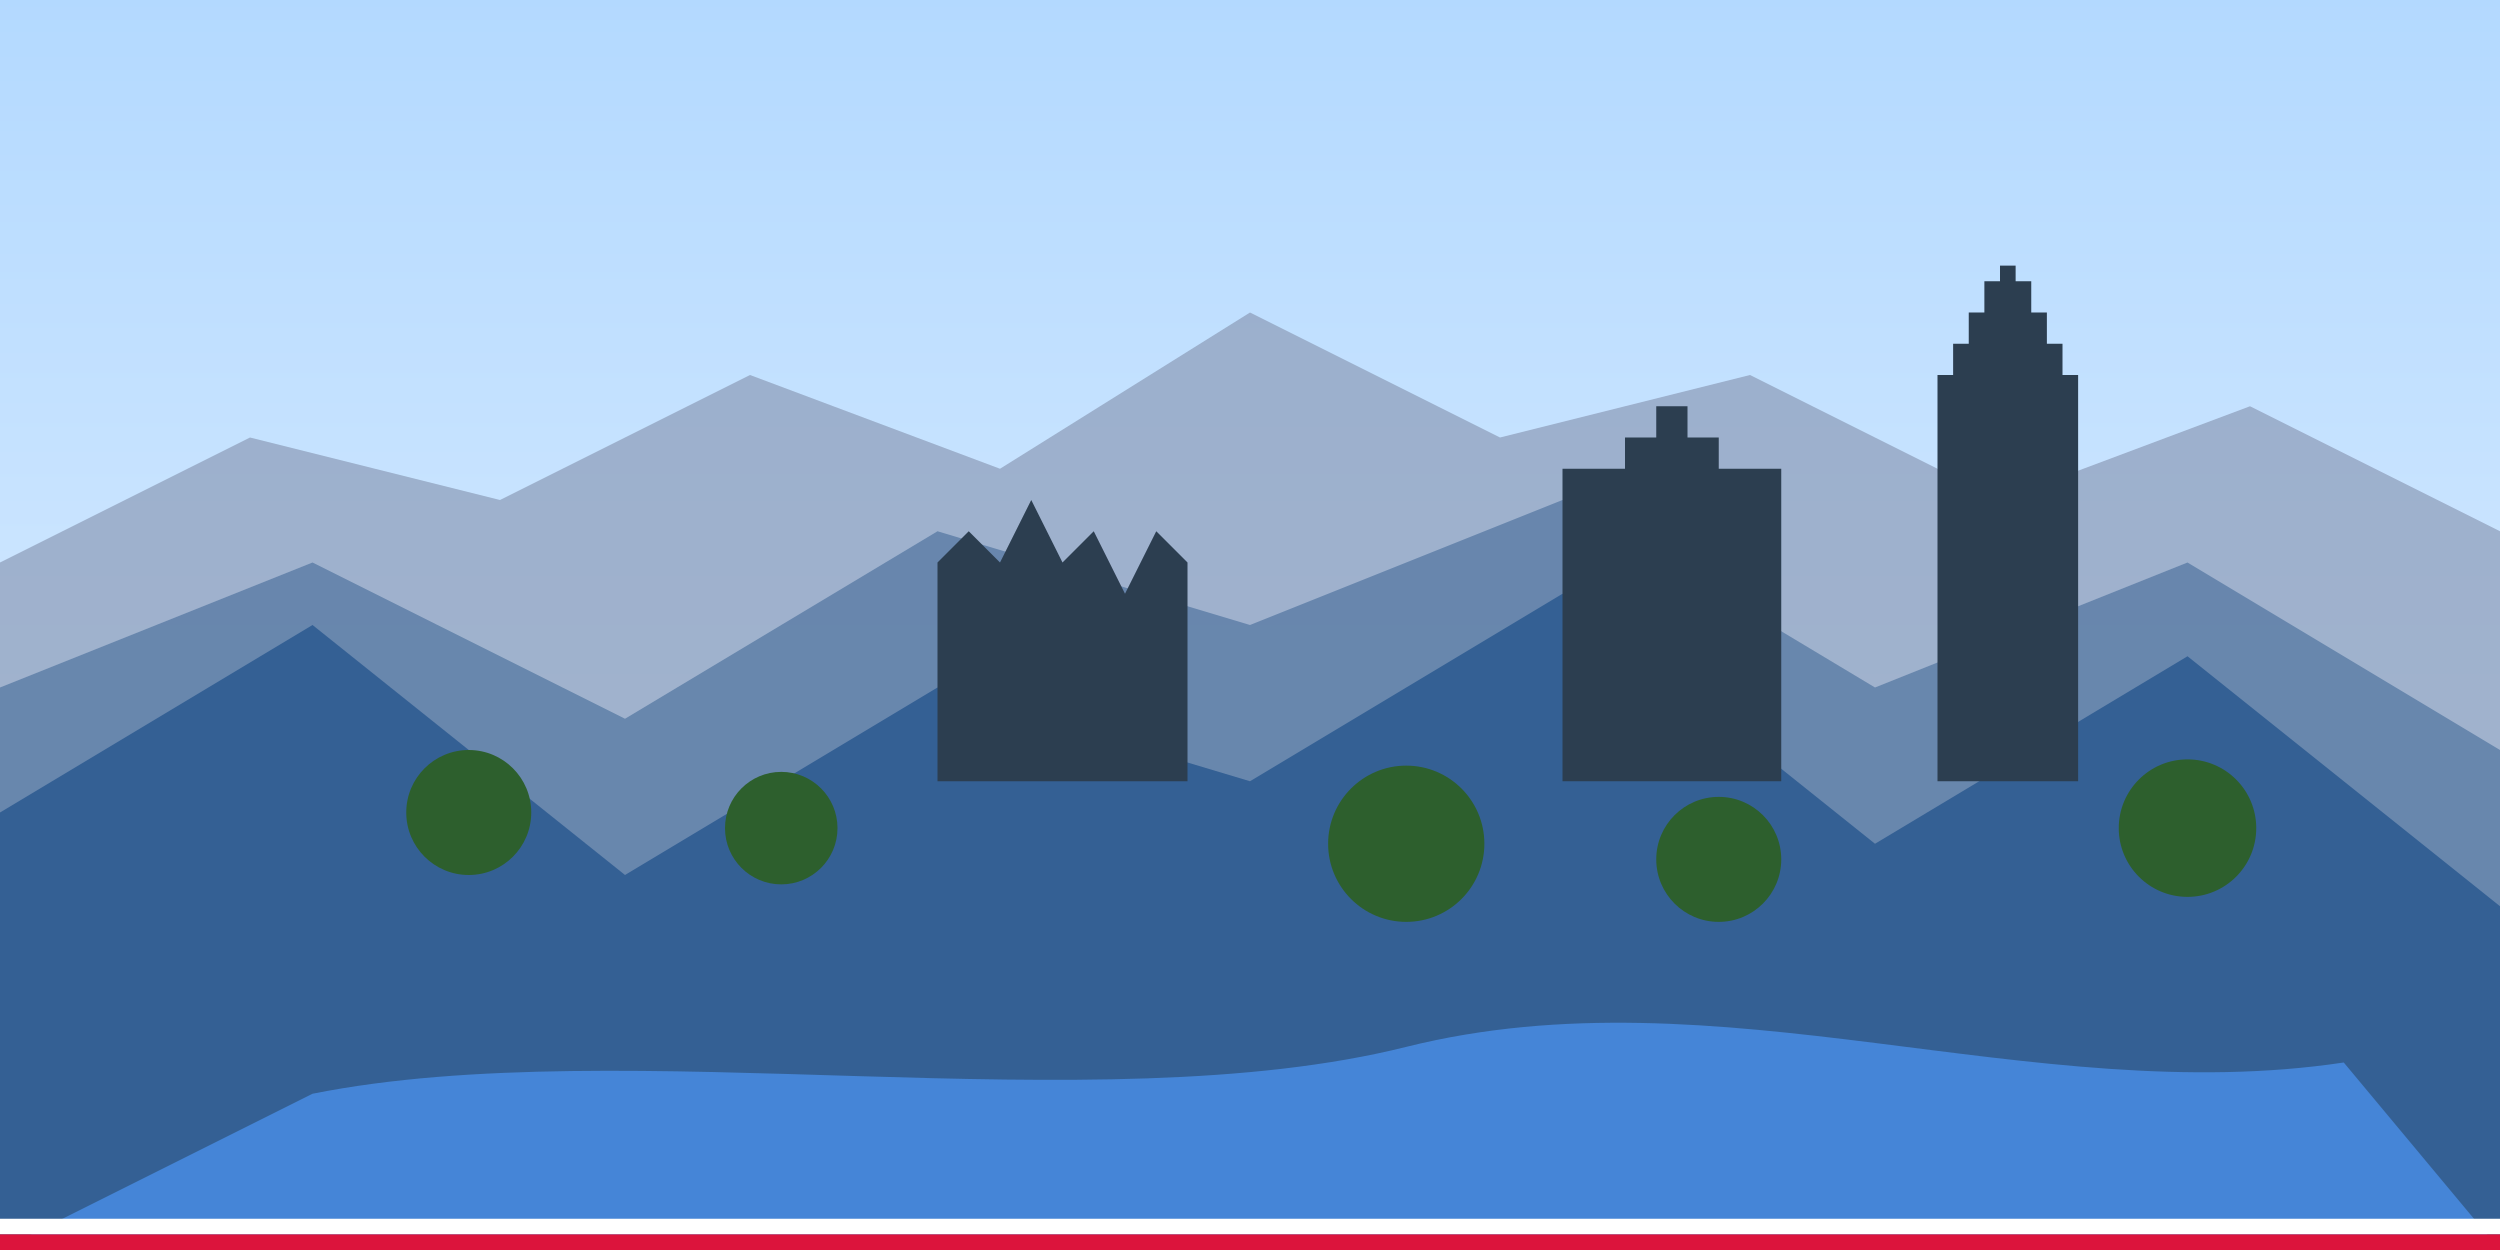 <svg xmlns="http://www.w3.org/2000/svg" viewBox="0 0 800 400">
  <rect x="0" y="0" width="800" height="400" fill="#333333" stroke="none"/>
  <!-- Sky gradient -->
  <defs>
    <linearGradient id="skyGradient" x1="0%" y1="0%" x2="0%" y2="100%">
      <stop offset="0%" stop-color="#b3d9ff" />
      <stop offset="100%" stop-color="#e6f2ff" />
    </linearGradient>
  </defs>
  
  <!-- Background sky -->
  <rect width="800" height="400" fill="url(#skyGradient)" />
  
  <!-- Distant mountains -->
  <path d="M0,180 L80,140 L160,160 L240,120 L320,150 L400,100 L480,140 L560,120 L640,160 L720,130 L800,170 L800,400 L0,400 Z" fill="#8c9cb8" opacity="0.7" />
  
  <!-- Mid-range mountains -->
  <path d="M0,220 L100,180 L200,230 L300,170 L400,200 L500,160 L600,220 L700,180 L800,240 L800,400 L0,400 Z" fill="#5a7ca5" opacity="0.8" />
  
  <!-- Foreground mountains -->
  <path d="M0,260 L100,200 L200,280 L300,220 L400,250 L500,190 L600,270 L700,210 L800,290 L800,400 L0,400 Z" fill="#346094" />
  
  <!-- Polish landmarks silhouettes -->
  
  <!-- Warsaw Palace of Culture -->
  <path d="M620,250 L620,120 L625,120 L625,110 L630,110 L630,100 L635,100 L635,90 L640,90 L640,85 L645,85 L645,90 L650,90 L650,100 L655,100 L655,110 L660,110 L660,120 L665,120 L665,250 Z" fill="#2c3e50" />
  
  <!-- Wawel Castle -->
  <path d="M500,250 L500,150 L520,150 L520,140 L530,140 L530,130 L540,130 L540,140 L550,140 L550,150 L570,150 L570,250 Z" fill="#2c3e50" />
  
  <!-- Gdańsk old town buildings -->
  <path d="M300,250 L300,180 L310,170 L320,180 L330,160 L340,180 L350,170 L360,190 L370,170 L380,180 L380,250 Z" fill="#2c3e50" />
  
  <!-- Trees in foreground -->
  <g>
    <circle cx="150" cy="260" r="20" fill="#2d5f2d" />
    <circle cx="450" cy="270" r="25" fill="#2d5f2d" />
    <circle cx="700" cy="265" r="22" fill="#2d5f2d" />
    <circle cx="250" cy="265" r="18" fill="#2d5f2d" />
    <circle cx="550" cy="275" r="20" fill="#2d5f2d" />
  </g>
  
  <!-- River/Lake -->
  <path d="M100,350 C200,330 350,360 450,335 C550,310 650,355 750,340 L800,400 L0,400 Z" fill="#4a8fe7" opacity="0.8" />
  
  <!-- Polish flag colors accent -->
  <rect x="0" y="390" width="800" height="5" fill="#ffffff" />
  <rect x="0" y="395" width="800" height="5" fill="#dc143c" />
</svg>
